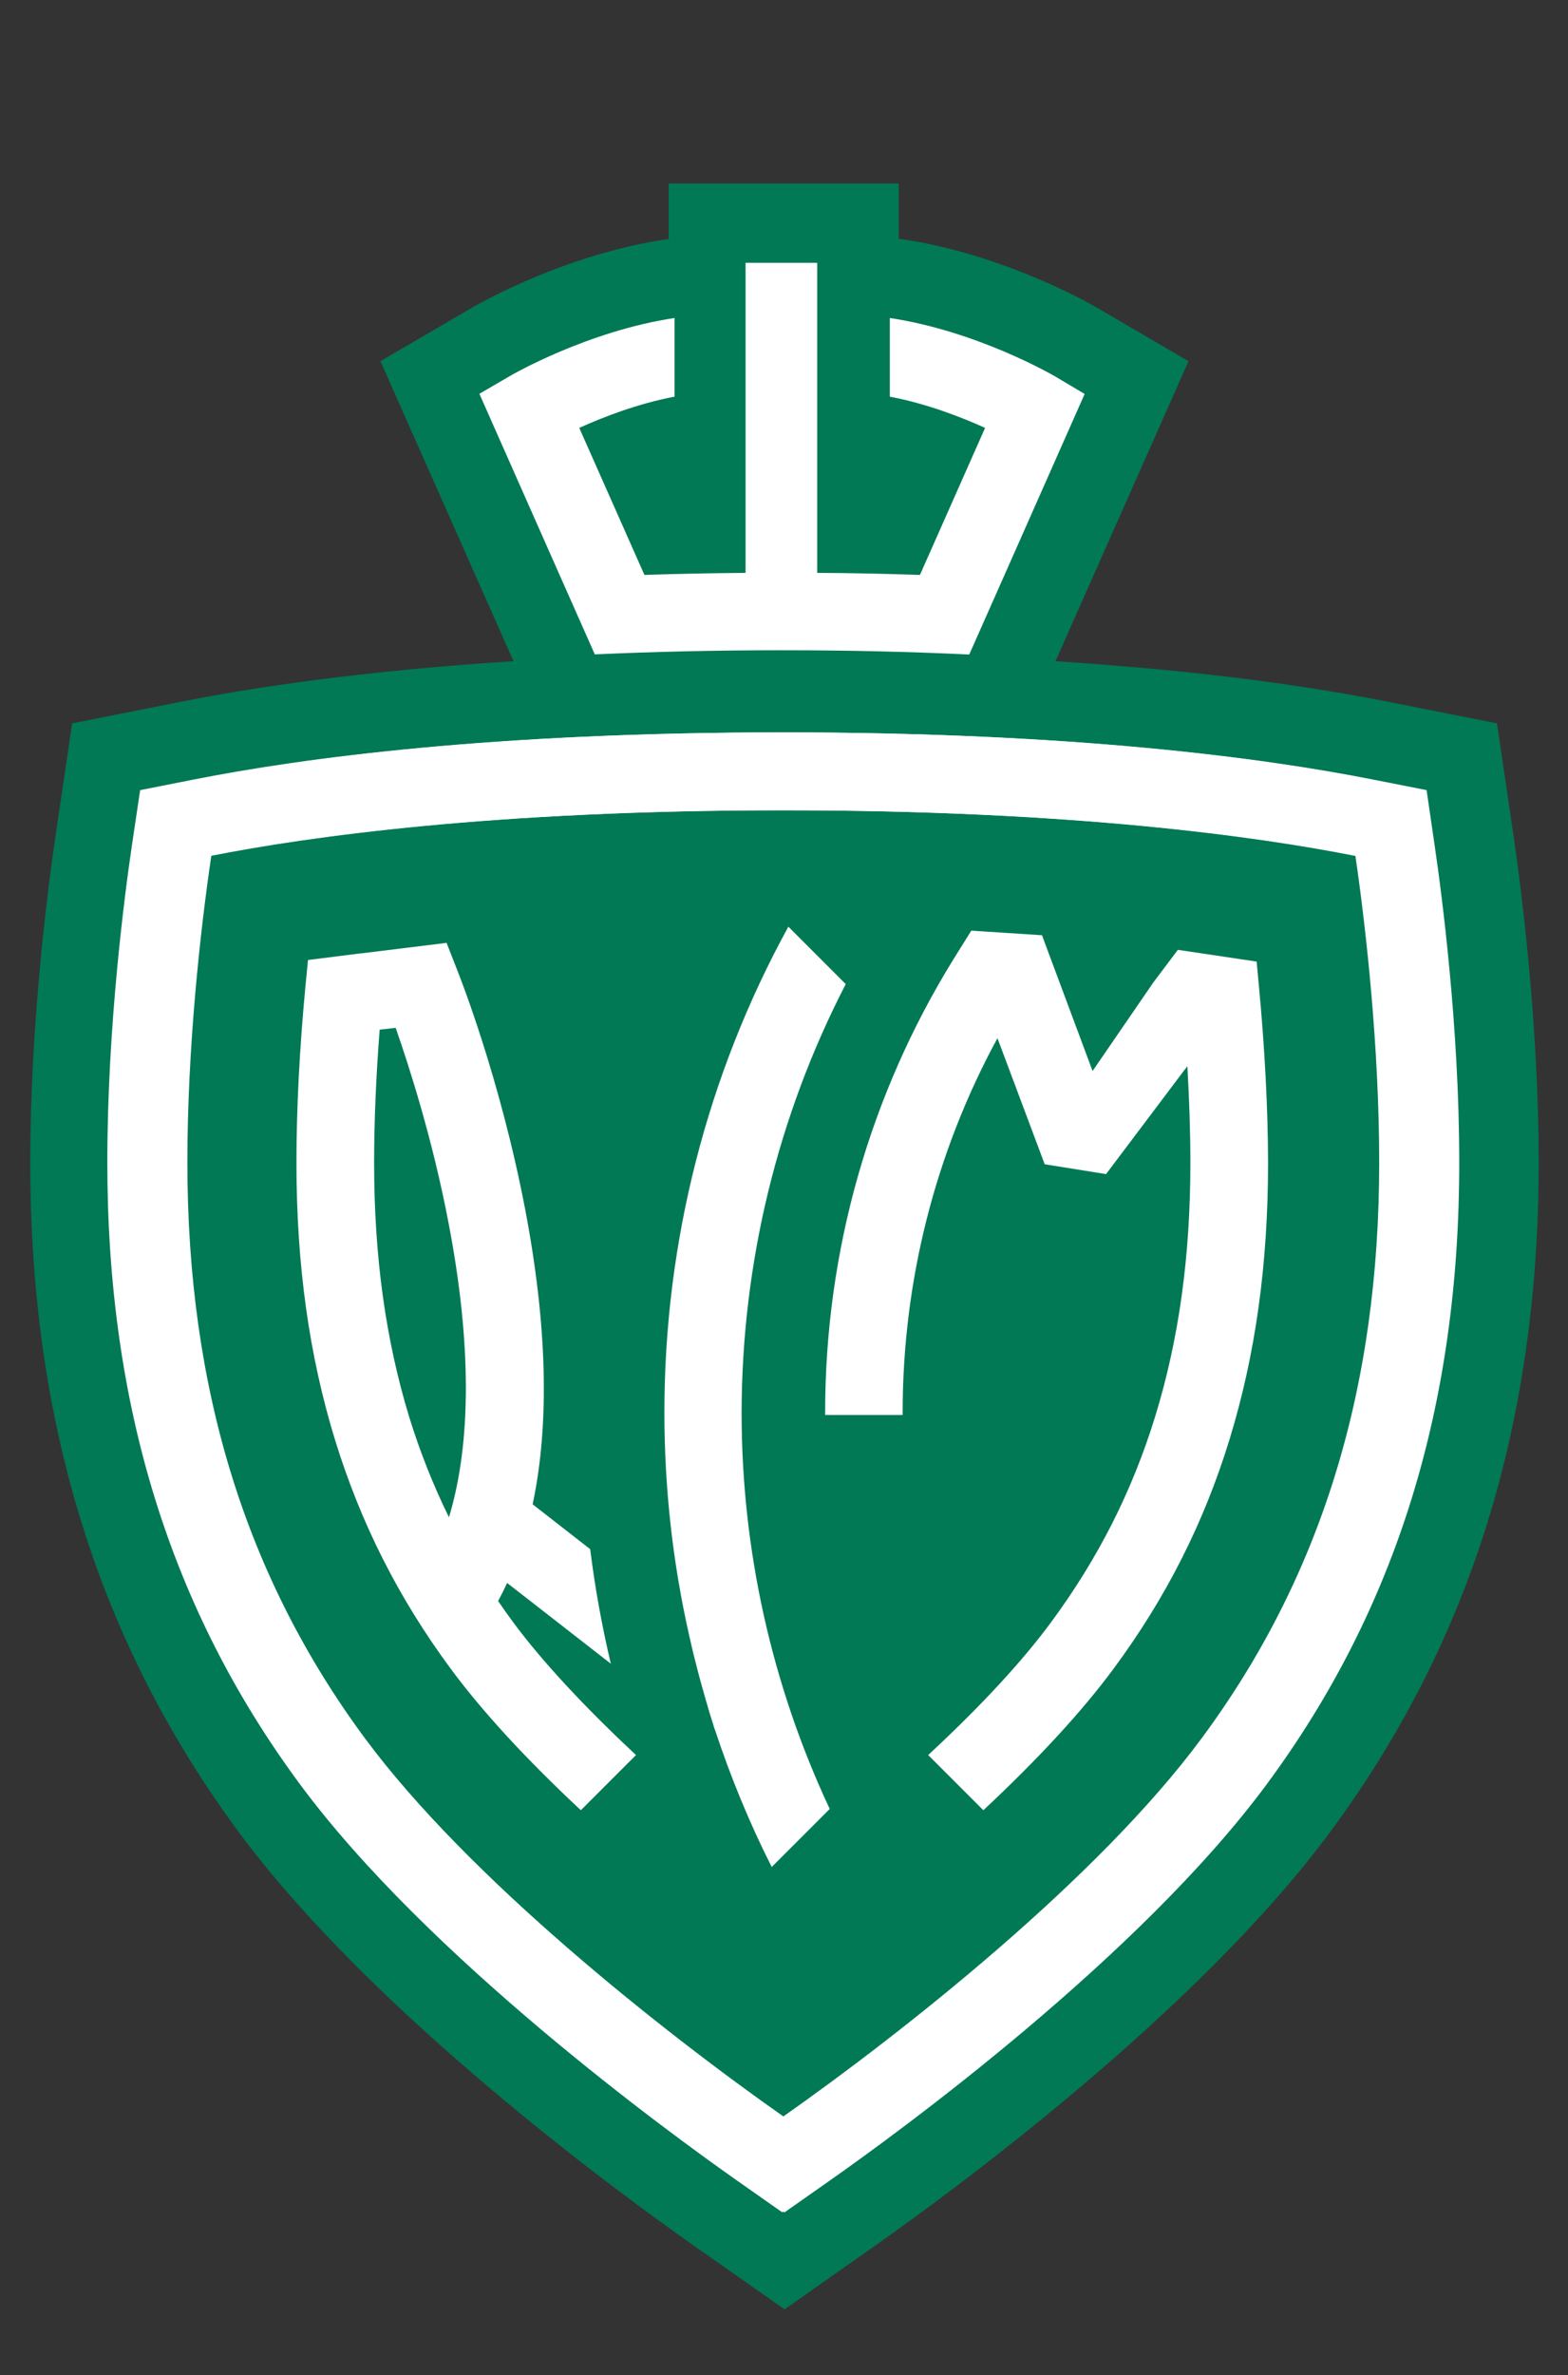 <?xml version="1.0" encoding="UTF-8"?> <svg xmlns="http://www.w3.org/2000/svg" xmlns:xlink="http://www.w3.org/1999/xlink" version="1.1" x="0px" y="0px" viewBox="0 0 98.91 149.75" style="enable-background:new 0 0 98.91 149.75;" xml:space="preserve"><rect x="0" y="0" width="98.91" height="149.75" fill="#333333" stroke="none"/> <style type="text/css"> .st0{fill:#FFFFFF;stroke:#007954;stroke-width:10;stroke-miterlimit:10;} .st1{fill:#FFFFFF;} .st2{fill:#007954;} </style> <g id="Layer_1"> <g> <path class="st0" d="M51.64,116.89"></path> </g> <g> <path class="st0" d="M51.64,77.45"></path> </g> <g> <g> <path class="st1" d="M27.19,23.8l3.82-2.23c0.55-0.32,5.49-3.12,11.31-4l2.35-0.36v-3.15h9.52v3.13l2.46,0.37 c5.82,0.88,10.76,3.68,11.3,3.99l3.83,2.23l-8.85,19.96l-1.75,0c-3.66-0.17-7.6-0.26-11.7-0.26c-4.1,0-8.03,0.09-11.7,0.26 l-1.71,0.08L27.19,23.8z M54.19,33.65c0.79,0.01,1.59,0.03,2.38,0.05l2.38-5.37c-0.95-0.34-2.03-0.65-3.15-0.86l-1.61-0.31V33.65 z M42.4,33.7c0.74-0.02,1.5-0.04,2.27-0.05v-6.48l-1.51,0.29c-1.12,0.21-2.19,0.53-3.15,0.86L42.4,33.7z"></path> </g> <g> <path class="st2" d="M95.45,52.53l-1.02-6.92l-6.86-1.36c-3.52-0.7-8.36-1.47-14.66-2.06c-1.97-0.18-4.07-0.35-6.33-0.5 l1.41-3.18l5.17-11.65l1.81-4.09l-3.86-2.25l-1.89-1.11c-0.59-0.34-5.91-3.35-12.2-4.31l-0.33-0.05v-3.48H42.18v3.5l-0.23,0.03 c-6.29,0.96-11.61,3.97-12.19,4.31l-1.9,1.11L24,22.77l1.81,4.09l5.17,11.65l1.41,3.18c-9.48,0.61-16.37,1.64-20.99,2.56 l-6.85,1.36l-1.02,6.91C3.04,55.8,1.91,64.41,1.91,73.31c0,16.42,4.3,30.22,13.13,42.18c8.49,11.48,24.16,22.9,28.75,26.12l5.7,4 l5.69-4c4.6-3.23,20.28-14.66,28.75-26.13c8.83-11.95,13.13-25.75,13.13-42.17C97.06,64.42,95.93,55.81,95.45,52.53z M49.25,105.36l0.23,0.22l-0.13,0.12C49.31,105.59,49.28,105.48,49.25,105.36z"></path> </g> </g> <g> <path class="st0" d="M47.65,107.51"></path> </g> <g> <path class="st0" d="M31.16,94.67"></path> </g> <g> <path class="st0" d="M53.93,89.12"></path> </g> <g> <g> <g> <g> <g> <path class="st2" d="M49.25,105.36c0.03,0.12,0.06,0.23,0.1,0.34l0.13-0.12L49.25,105.36z"></path> </g> </g> </g> </g> <g> <g> <g> <g> <path class="st2" d="M49.25,105.36c0.03,0.12,0.06,0.23,0.1,0.34l0.13-0.12L49.25,105.36z"></path> </g> </g> </g> </g> </g> <g> <g> <g> <g> <path class="st1" d="M49.48,51.09c18.33,0,30.07,1.67,36.16,2.88c0.71,4.8,1.51,12.18,1.51,19.34 c0,14.23-3.66,26.1-11.19,36.28c-6.53,8.84-18.83,18.54-26.47,23.91c-7.65-5.37-19.95-15.08-26.48-23.91 c-7.53-10.19-11.19-22.06-11.19-36.29c0-7.17,0.8-14.54,1.51-19.34C19.41,52.76,31.15,51.09,49.48,51.09 M49.49,46.18 L49.49,46.18L49.49,46.18c-18.32,0-30.29,1.62-37.11,2.97l-3.39,0.67l-0.51,3.42C8,56.42,6.91,64.73,6.91,73.31 c0,15.32,3.97,28.14,12.15,39.2c8.04,10.87,23.16,21.89,27.6,25.01l2.82,1.98l2.82-1.98c4.45-3.12,19.57-14.15,27.6-25.01 c8.18-11.06,12.15-23.88,12.15-39.2c0-8.55-1.09-16.87-1.56-20.06l-0.5-3.43l-3.4-0.67C79.77,47.8,67.79,46.18,49.49,46.18 L49.49,46.18z"></path> </g> </g> </g> </g> <g> <path class="st1" d="M51.49,77.45L51.49,77.45z"></path> </g> <g> <path class="st1" d="M66.55,23.73c-0.21-0.12-4.93-2.85-10.42-3.68v4.96c2.36,0.45,4.53,1.3,6.01,1.97l-4.11,9.27 c-2.11-0.07-4.27-0.12-6.48-0.13V16.57h-4.52v19.55h0c-2.17,0.02-4.3,0.06-6.38,0.13l-4.11-9.27c1.48-0.67,3.65-1.52,6.01-1.97 v-4.96c-5.49,0.83-10.22,3.56-10.42,3.68l-1.89,1.1l5.16,11.65l2.12,4.78C41.3,41.09,45.24,41,49.33,41 c4.09,0,8.03,0.09,11.81,0.27h0l2.12-4.78l5.16-11.65L66.55,23.73z"></path> </g> <g> <path class="st1" d="M31.02,94.67L31.02,94.67z"></path> </g> <g> <path class="st1" d="M53.78,89.12L53.78,89.12z"></path> </g> <g> <g> <g> <path class="st1" d="M79.42,62.25l-0.15-1.62l-3.42-0.51l-1.55-0.23l-1.55,2.06l-3.83,5.58l-2.77-7.43l0,0l-0.42-1.13 l-2.14-0.14l-2.32-0.15l0,0l0,0l-0.2,0.32l-0.93,1.49c-5.29,8.56-8.09,18.43-8.09,28.56c0,0.06,0,0.12,0,0.17h4.89 c0-0.06,0-0.12,0-0.17c0-8.28,2.06-16.38,5.98-23.59l0,0l0,0l2.98,7.95l3.87,0.62l4.92-6.53l0.21-0.27 c0.12,2.13,0.19,4.16,0.19,6.07c0,5.94-0.73,11.18-2.23,16.04c-1.45,4.7-3.6,8.94-6.56,12.95c-1.83,2.48-4.43,5.29-7.75,8.37 l3.48,3.48c3.48-3.25,6.24-6.25,8.22-8.93c3.3-4.46,5.69-9.18,7.3-14.42c1.64-5.33,2.44-11.05,2.44-17.49 C79.98,69.92,79.79,66.2,79.42,62.25z"></path> </g> </g> </g> <g> <g> <g> <g> <path class="st1" d="M53.35,62.05l-3.62-3.62c-5.13,9.35-7.82,19.87-7.82,30.63c0,4.74,0.52,9.43,1.55,14 c0.01,0.06,0.03,0.12,0.04,0.18c0.06,0.26,0.12,0.52,0.18,0.78c0.02,0.08,0.04,0.17,0.06,0.25c0.06,0.24,0.12,0.47,0.18,0.71 c0.02,0.09,0.05,0.19,0.07,0.28c0.06,0.23,0.12,0.45,0.18,0.68c0.03,0.1,0.05,0.19,0.08,0.29c0.06,0.22,0.13,0.44,0.19,0.67 c0.03,0.1,0.06,0.19,0.08,0.29c0.07,0.23,0.14,0.45,0.2,0.68c0.03,0.09,0.05,0.18,0.08,0.27c0.08,0.24,0.16,0.49,0.23,0.73 c0.02,0.07,0.04,0.14,0.07,0.2c0.98,2.96,2.17,5.86,3.58,8.65l3.66-3.66c-3.65-7.78-5.56-16.31-5.56-25 C46.8,79.62,49.05,70.37,53.35,62.05z"></path> </g> </g> </g> <g> <g> <g> <path class="st1" d="M32.38,102.3c-0.33-0.45-0.65-0.9-0.96-1.35c0.2-0.37,0.39-0.75,0.57-1.14l6.54,5.09 c-0.56-2.38-1-4.79-1.3-7.22l-3.63-2.83c1.08-5.09,0.92-11.32-0.48-18.64c-1.57-8.21-4.14-14.7-4.25-14.97l-0.7-1.79 l-5.44,0.67l-0.04,0l-3.26,0.41l-0.17,1.73c-0.37,3.95-0.56,7.67-0.56,11.06c0,6.43,0.8,12.16,2.44,17.49 c1.62,5.24,4,9.96,7.3,14.42c1.98,2.68,4.73,5.67,8.2,8.91l3.48-3.48C36.83,107.59,34.19,104.74,32.38,102.3z M23.6,73.31 c0-2.6,0.12-5.42,0.35-8.39l0.21-0.02l0.8-0.09c0.84,2.4,2.33,7.02,3.34,12.33c1.45,7.56,1.44,13.85,0.02,18.53 c-0.99-2.02-1.82-4.11-2.5-6.3C24.33,84.49,23.6,79.25,23.6,73.31z"></path> </g> </g> </g> </g> <g> <g> <g> <g> <path class="st1" d="M49.34,51.09c18.33,0,30.07,1.67,36.16,2.88C86.2,58.77,87,66.14,87,73.31c0,14.23-3.66,26.1-11.19,36.28 c-6.53,8.84-18.83,18.54-26.47,23.91c-7.65-5.37-19.95-15.08-26.48-23.91c-7.53-10.19-11.19-22.06-11.19-36.29 c0-7.17,0.8-14.54,1.51-19.34C19.27,52.76,31,51.09,49.34,51.09L49.34,51.09z M49.34,46.18L49.34,46.18L49.34,46.18 c-18.32,0-30.29,1.62-37.11,2.97l-3.39,0.67l-0.51,3.42c-0.47,3.17-1.56,11.48-1.56,20.06c0,15.32,3.97,28.14,12.15,39.2 c8.04,10.87,23.16,21.89,27.6,25.01l2.82,1.98l2.82-1.98c4.45-3.12,19.57-14.15,27.6-25.01c8.18-11.06,12.15-23.88,12.15-39.2 c0-8.55-1.09-16.87-1.56-20.06l-0.5-3.43l-3.4-0.67C79.62,47.8,67.64,46.18,49.34,46.18L49.34,46.18z"></path> </g> </g> </g> </g> </g> <g id="Gaatje"> </g> </svg> 